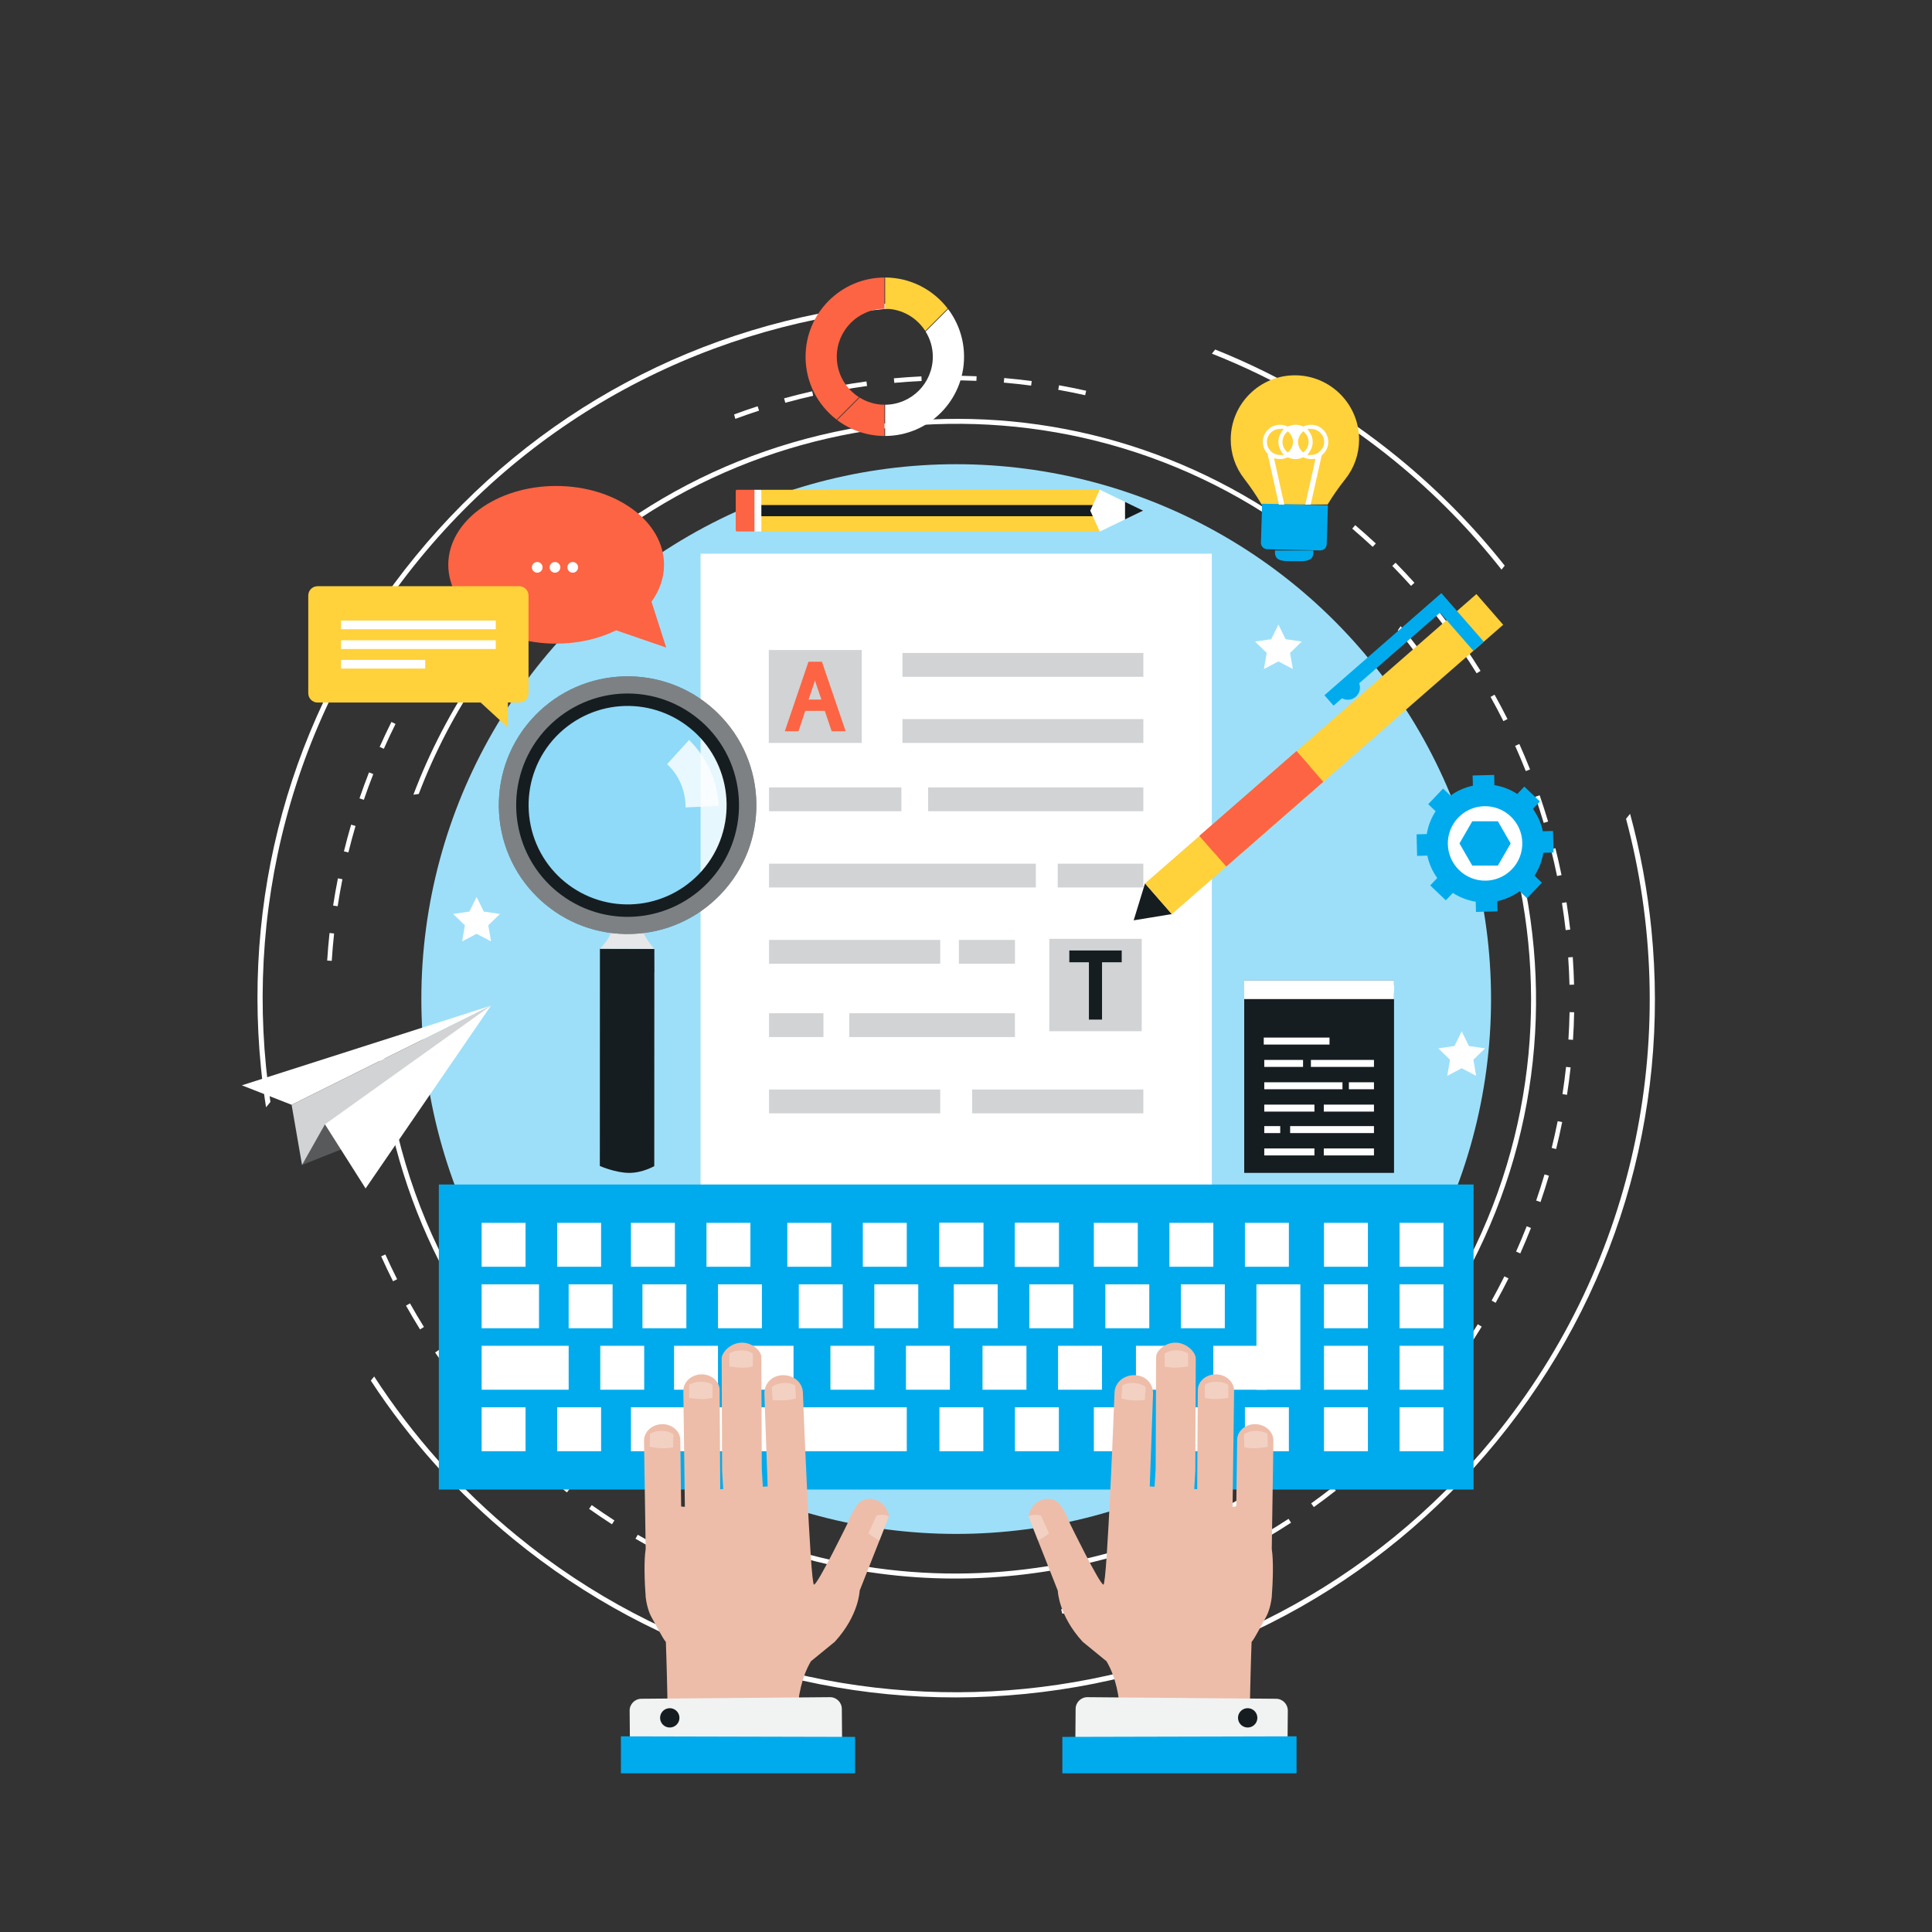 <?xml version="1.0" encoding="utf-8"?>
<!-- Generator: Adobe Illustrator 16.0.0, SVG Export Plug-In . SVG Version: 6.00 Build 0)  -->
<!DOCTYPE svg PUBLIC "-//W3C//DTD SVG 1.1//EN" "http://www.w3.org/Graphics/SVG/1.1/DTD/svg11.dtd">
<svg version="1.1" id="Layer_1" xmlns="http://www.w3.org/2000/svg" xmlns:xlink="http://www.w3.org/1999/xlink" x="0px" y="0px"
	 width="500px" height="500px" viewBox="0 0 500 500" enable-background="new 0 0 500 500" xml:space="preserve">
<rect x="0" y="0" width="500" height="500" fill="#333333" stroke="none"/>
<g>
	<circle fill="#9DDFF9" cx="247.463" cy="258.557" r="138.419"/>
	<g>
		<g>
			<path fill="#FFFFFF" d="M69.981,285.186c-7.273-48.455,5.137-99.69,38.555-140.495c33.418-40.806,81.201-63.073,130.14-65.494
				l1.127-1.376c-3.409,0.148-6.827,0.381-10.25,0.722c-48.059,4.784-91.378,27.997-121.977,65.361
				c-30.6,37.365-44.818,84.411-40.035,132.47c0.34,3.422,0.786,6.817,1.312,10.191L69.981,285.186z"/>
			<path fill="#FFFFFF" d="M388.588,147.415l0.833-1.021c-8.016-10.114-17.172-19.445-27.397-27.819
				c-14.545-11.91-30.561-21.327-47.524-28.119l-0.871,1.065c16.813,6.651,32.891,15.961,47.608,28.015
				C371.549,127.979,380.663,137.349,388.588,147.415z"/>
			<path fill="#FFFFFF" d="M420.817,211.903c14.421,53.976,3.595,113.904-34.427,160.333
				c-62.734,76.603-176.096,87.889-252.7,25.152c-14.719-12.053-27.017-25.982-36.851-41.153l-0.873,1.065
				c10.004,15.294,22.392,29.138,36.936,41.047c37.366,30.604,84.411,44.82,132.469,40.035c48.06-4.783,91.378-27.993,121.978-65.36
				c30.603-37.364,44.818-84.409,40.035-132.469c-1.018-10.218-2.876-20.219-5.518-29.933L420.817,211.903z"/>
		</g>
		<g>
			<path fill="#FFFFFF" d="M108.375,205.475c4.065-10.667,9.418-21.029,16.125-30.864c45.29-66.416,135.232-84.601,202.621-41.862
				l0.67-0.984c-32.257-20.485-70.475-27.846-108.203-20.711c-39.375,7.446-73.494,29.78-96.069,62.888
				c-6.832,10.018-12.35,20.663-16.532,31.725L108.375,205.475z"/>
			<path fill="#FFFFFF" d="M99.172,270.312l-1.256,0.174c0.435,5.283,1.14,10.574,2.139,15.855
				c7.135,37.725,27.943,70.619,58.794,93.166l0.67-0.982C123.412,352.101,102.553,312.081,99.172,270.312z"/>
			<path fill="#FFFFFF" d="M368.363,169.517c-1.877-2.544-3.835-5.031-5.874-7.456l-0.732,1.073c1.793,2.15,3.511,4.348,5.17,6.582
				L368.363,169.517z"/>
			<path fill="#FFFFFF" d="M394.65,229.445l-1.259,0.174c7.474,37.789,0.405,78.43-22.96,112.697
				c-38.285,56.142-108.474,77.807-169.976,57.356l-0.733,1.074c24.081,8.122,49.964,9.978,75.62,5.125
				c39.375-7.445,73.492-29.78,96.071-62.886c22.575-33.106,30.908-73.025,23.461-112.4
				C394.805,230.205,394.725,229.825,394.65,229.445z"/>
		</g>
		<g>
			<path fill="#FFFFFF" d="M328.053,397.836c2.043-1.206,4.085-2.472,6.069-3.767l-0.647-0.995
				c-1.971,1.286-3.998,2.543-6.024,3.738L328.053,397.836z"/>
			<path fill="#FFFFFF" d="M131.577,371.187l-0.846,0.832c1.663,1.689,3.385,3.362,5.117,4.97l0.809-0.869
				C134.938,374.522,133.229,372.862,131.577,371.187z"/>
			<path fill="#FFFFFF" d="M122.101,360.677l-0.917,0.756c1.504,1.823,3.069,3.642,4.655,5.397l0.882-0.795
				C125.148,364.289,123.594,362.487,122.101,360.677z"/>
			<path fill="#FFFFFF" d="M99.729,324.655l-1.084,0.485c0.974,2.168,2.007,4.336,3.073,6.45l1.06-0.533
				C101.721,328.959,100.695,326.804,99.729,324.655z"/>
			<path fill="#FFFFFF" d="M153.141,389.518l-0.687,0.968c1.93,1.366,3.922,2.711,5.916,3.999l0.643-0.998
				C157.033,392.209,155.057,390.873,153.141,389.518z"/>
			<path fill="#FFFFFF" d="M113.59,349.36l-0.981,0.672c1.339,1.954,2.742,3.907,4.167,5.802l0.949-0.715
				C116.31,353.239,114.918,351.302,113.59,349.36z"/>
			<path fill="#FFFFFF" d="M106.109,337.317l-1.036,0.581c1.161,2.069,2.382,4.138,3.632,6.148l1.009-0.625
				C108.475,341.424,107.262,339.372,106.109,337.317z"/>
			<path fill="#FFFFFF" d="M315.439,404.538c2.142-1.018,4.288-2.098,6.381-3.21l-0.558-1.049c-2.077,1.105-4.207,2.179-6.333,3.187
				L315.439,404.538z"/>
			<path fill="#FFFFFF" d="M288.375,413.332l0.314,1.147c2.288-0.629,4.591-1.317,6.845-2.044l-0.363-1.13
				C292.931,412.028,290.645,412.71,288.375,413.332z"/>
			<path fill="#FFFFFF" d="M301.872,408.983l0.412,1.113c2.222-0.827,4.457-1.712,6.639-2.634l-0.461-1.093
				C306.296,407.282,304.078,408.164,301.872,408.983z"/>
			<path fill="#FFFFFF" d="M165.057,397.194l-0.598,1.026c2.048,1.195,4.149,2.36,6.246,3.463l0.553-1.051
				C169.176,399.539,167.091,398.379,165.057,397.194z"/>
			<path fill="#FFFFFF" d="M177.606,403.799l-0.507,1.074c2.146,1.011,4.342,1.987,6.53,2.903l0.458-1.096
				C181.917,405.771,179.736,404.803,177.606,403.799z"/>
			<path fill="#FFFFFF" d="M208.864,414.753c-1.557-0.372-3.112-0.759-4.647-1.173l-0.309,1.146c1.754,0.475,3.537,0.913,5.313,1.33
				L208.864,414.753z"/>
			<path fill="#FFFFFF" d="M190.692,409.276l-0.41,1.114c2.228,0.819,4.502,1.6,6.764,2.318l0.359-1.132
				C195.162,410.862,192.903,410.088,190.692,409.276z"/>
			<path fill="#FFFFFF" d="M141.951,380.824l-0.77,0.905c1.805,1.532,3.669,3.048,5.54,4.501l0.729-0.939
				C145.592,383.85,143.742,382.347,141.951,380.824z"/>
			<path fill="#FFFFFF" d="M109.234,174.962l-1.013-0.621c-1.242,2.024-2.453,4.101-3.599,6.17l1.041,0.575
				C106.8,179.033,108.002,176.972,109.234,174.962z"/>
			<path fill="#FFFFFF" d="M125.206,151.428c-1.57,1.769-3.124,3.598-4.62,5.44l0.923,0.749c1.484-1.829,3.026-3.646,4.584-5.401
				L125.206,151.428z"/>
			<path fill="#FFFFFF" d="M116.211,162.507c-1.409,1.901-2.797,3.861-4.124,5.828l0.984,0.666c1.318-1.953,2.695-3.899,4.093-5.785
				L116.211,162.507z"/>
			<path fill="#FFFFFF" d="M134.232,142.062c-1.414,1.354-2.816,2.736-4.174,4.136l0.853,0.827c1.199-1.235,2.434-2.455,3.678-3.657
				L134.232,142.062z"/>
			<path fill="#FFFFFF" d="M196.443,106.272l-0.367-1.13c-2.034,0.658-4.076,1.37-6.092,2.111l0.315,1.149
				C192.33,107.654,194.39,106.936,196.443,106.272z"/>
			<path fill="#FFFFFF" d="M274.616,416.479l0.313,1.149c2.278-0.418,4.578-0.89,6.834-1.405l-0.265-1.16
				C279.228,415.583,276.908,416.06,274.616,416.479z"/>
			<path fill="#FFFFFF" d="M101.3,186.835c-1.058,2.122-2.082,4.298-3.045,6.465l1.085,0.482c0.956-2.151,1.972-4.311,3.022-6.418
				L101.3,186.835z"/>
			<path fill="#FFFFFF" d="M95.499,199.896c-0.865,2.205-1.694,4.463-2.463,6.712l1.124,0.385c0.764-2.232,1.586-4.473,2.445-6.662
				L95.499,199.896z"/>
			<path fill="#FFFFFF" d="M85.284,241.458c-0.255,2.362-0.459,4.762-0.61,7.136l1.187,0.074c0.148-2.356,0.352-4.738,0.605-7.082
				L85.284,241.458z"/>
			<path fill="#FFFFFF" d="M90.87,213.421c-0.668,2.278-1.294,4.602-1.861,6.907l1.153,0.283c0.564-2.288,1.185-4.594,1.849-6.855
				L90.87,213.421z"/>
			<path fill="#FFFFFF" d="M87.454,227.312c-0.464,2.329-0.882,4.7-1.243,7.047l1.175,0.18c0.357-2.33,0.772-4.684,1.233-6.996
				L87.454,227.312z"/>
			<path fill="#FFFFFF" d="M405.539,283.339c0.364-2.352,0.68-4.737,0.936-7.097l-1.18-0.129c-0.256,2.341-0.571,4.71-0.93,7.046
				L405.539,283.339z"/>
			<path fill="#FFFFFF" d="M382.153,174.251l1.012-0.624c-1.247-2.013-2.559-4.027-3.898-5.987l-0.979,0.67
				C379.615,170.255,380.917,172.255,382.153,174.251z"/>
			<path fill="#FFFFFF" d="M355.249,141.525l0.81-0.87c-1.734-1.614-3.527-3.211-5.329-4.746l-0.771,0.905
				C351.748,138.337,353.525,139.923,355.249,141.525z"/>
			<path fill="#FFFFFF" d="M340.02,390.037c1.919-1.377,3.836-2.819,5.693-4.279l-0.734-0.935c-1.843,1.453-3.746,2.883-5.65,4.248
				L340.02,390.037z"/>
			<path fill="#FFFFFF" d="M365.173,151.619l0.883-0.794c-1.583-1.76-3.227-3.506-4.884-5.195l-0.849,0.833
				C361.97,148.139,363.603,149.873,365.173,151.619z"/>
			<path fill="#FFFFFF" d="M224.399,99.889l-0.16-1.177c-2.346,0.319-4.719,0.698-7.056,1.123l0.214,1.168
				C219.714,100.581,222.07,100.206,224.399,99.889z"/>
			<path fill="#FFFFFF" d="M203.236,104.239l0.335-0.093c2.277-0.624,4.592-1.203,6.879-1.723l-0.264-1.159
				c-2.304,0.524-4.634,1.108-6.931,1.736l-0.334,0.092L203.236,104.239z"/>
			<path fill="#FFFFFF" d="M238.516,98.595l-0.054-1.187c-2.368,0.111-4.767,0.278-7.126,0.495l0.108,1.182
				C233.788,98.87,236.167,98.706,238.516,98.595z"/>
			<path fill="#FFFFFF" d="M280.838,102.283l0.262-1.159c-2.324-0.521-4.685-0.996-7.016-1.41l-0.21,1.169
				C276.189,101.295,278.531,101.767,280.838,102.283z"/>
			<path fill="#FFFFFF" d="M266.854,99.795l0.156-1.178c-2.349-0.311-4.744-0.573-7.118-0.781l-0.103,1.184
				C262.144,99.225,264.521,99.486,266.854,99.795z"/>
			<path fill="#FFFFFF" d="M252.693,98.562l0.053-1.187c-2.373-0.101-4.777-0.149-7.145-0.143l0.004,1.187
				C247.957,98.415,250.341,98.462,252.693,98.562z"/>
			<path fill="#FFFFFF" d="M374.16,162.545l0.947-0.713c-1.422-1.894-2.902-3.779-4.401-5.604l-0.918,0.755
				C371.274,158.794,372.746,160.666,374.16,162.545z"/>
			<path fill="#FFFFFF" d="M379.596,349.335c1.327-1.966,2.63-3.982,3.87-6.001l-1.012-0.623c-1.231,2.004-2.525,4.009-3.845,5.958
				L379.596,349.335z"/>
			<path fill="#FFFFFF" d="M387.069,337.167c1.149-2.069,2.273-4.196,3.33-6.32l-1.062-0.532c-1.054,2.109-2.165,4.221-3.305,6.275
				L387.069,337.167z"/>
			<path fill="#FFFFFF" d="M393.45,324.385c0.968-2.167,1.895-4.385,2.766-6.591l-1.105-0.437c-0.862,2.19-1.786,4.393-2.743,6.542
				L393.45,324.385z"/>
			<path fill="#FFFFFF" d="M351.217,381.228c1.791-1.544,3.574-3.146,5.298-4.771l-0.813-0.867
				c-1.716,1.615-3.485,3.209-5.262,4.736L351.217,381.228z"/>
			<path fill="#FFFFFF" d="M398.686,311.085c0.772-2.246,1.501-4.537,2.175-6.813l-1.141-0.337c-0.666,2.26-1.393,4.535-2.157,6.765
				L398.686,311.085z"/>
			<path fill="#FFFFFF" d="M361.598,371.453c1.646-1.694,3.281-3.452,4.859-5.226l-0.887-0.79c-1.566,1.761-3.189,3.504-4.824,5.188
				L361.598,371.453z"/>
			<path fill="#FFFFFF" d="M371.082,360.793c1.496-1.84,2.97-3.735,4.381-5.635l-0.954-0.709c-1.399,1.887-2.864,3.769-4.35,5.594
				L371.082,360.793z"/>
			<path fill="#FFFFFF" d="M399.51,212.961l1.139-0.34c-0.681-2.283-1.416-4.57-2.186-6.799l-1.124,0.388
				C398.104,208.423,398.836,210.694,399.51,212.961z"/>
			<path fill="#FFFFFF" d="M402.727,297.369c0.57-2.303,1.095-4.653,1.563-6.983l-1.166-0.232c-0.462,2.312-0.983,4.644-1.551,6.93
				L402.727,297.369z"/>
			<path fill="#FFFFFF" d="M389.076,186.624l1.063-0.533c-1.064-2.118-2.191-4.242-3.348-6.309l-1.036,0.579
				C386.903,182.414,388.021,184.52,389.076,186.624z"/>
			<path fill="#FFFFFF" d="M394.875,199.562l1.104-0.437c-0.869-2.202-1.804-4.417-2.774-6.582l-1.085,0.486
				C393.084,195.179,394.011,197.376,394.875,199.562z"/>
			<path fill="#FFFFFF" d="M404.125,226.477c-0.473-2.312-1.008-4.654-1.588-6.965l-1.15,0.29c0.575,2.293,1.104,4.62,1.576,6.914
				L404.125,226.477z"/>
			<path fill="#FFFFFF" d="M407.092,269.108c0.151-2.365,0.253-4.767,0.298-7.138l-1.187-0.023
				c-0.045,2.353-0.146,4.736-0.295,7.086L407.092,269.108z"/>
			<path fill="#FFFFFF" d="M407.368,254.827c-0.058-2.369-0.172-4.77-0.337-7.136l-1.187,0.083c0.164,2.348,0.279,4.73,0.337,7.083
				L407.368,254.827z"/>
			<path fill="#FFFFFF" d="M406.376,240.577c-0.27-2.354-0.597-4.737-0.97-7.076l-1.173,0.188c0.37,2.321,0.693,4.685,0.962,7.024
				L406.376,240.577z"/>
		</g>
	</g>
	<g>
		<g>
			<rect x="181.307" y="143.288" fill="#FFFFFF" width="132.313" height="169.866"/>
		</g>
		<g>
			<rect x="233.554" y="168.992" fill="#D1D3D4" width="62.344" height="6.167"/>
			<rect x="233.554" y="186.104" fill="#D1D3D4" width="62.344" height="6.167"/>
			<rect x="199.027" y="203.781" fill="#D1D3D4" width="34.249" height="6.162"/>
			<rect x="199.027" y="223.517" fill="#D1D3D4" width="69.053" height="6.161"/>
			<rect x="199.027" y="243.253" fill="#D1D3D4" width="44.304" height="6.165"/>
			<rect x="240.204" y="203.781" fill="#D1D3D4" width="55.695" height="6.162"/>
			<rect x="273.746" y="223.517" fill="#D1D3D4" width="22.152" height="6.161"/>
			<rect x="248.163" y="243.253" fill="#D1D3D4" width="14.507" height="6.165"/>
			<rect x="199.027" y="262.229" fill="#D1D3D4" width="14.08" height="6.159"/>
			<rect x="199.027" y="281.964" fill="#D1D3D4" width="44.304" height="6.165"/>
			<rect x="219.805" y="262.229" fill="#D1D3D4" width="42.865" height="6.159"/>
			<rect x="251.595" y="281.964" fill="#D1D3D4" width="44.304" height="6.165"/>
		</g>
	</g>
	<g>
		<g>
			<path fill="#FC6443" d="M143.933,125.767c15.419,0,27.919,9.136,27.919,20.403c0,3.45-1.176,6.697-3.244,9.545l3.8,11.867
				l-12.946-4.456c-4.44,2.177-9.781,3.448-15.529,3.448c-15.42,0-27.92-9.136-27.92-20.403
				C116.013,134.902,128.513,125.767,143.933,125.767z"/>
			<g>
				<circle fill="#FFFFFF" cx="139.038" cy="146.831" r="1.385"/>
				<circle fill="#FFFFFF" cx="143.631" cy="146.831" r="1.385"/>
				<circle fill="#FFFFFF" cx="148.223" cy="146.831" r="1.385"/>
			</g>
		</g>
		<g>
			<path fill="#FFD13B" d="M82.191,151.708h52.18c1.332,0,2.413,1.082,2.413,2.415v25.281c0,1.332-1.081,2.414-2.413,2.414h-2.922
				v6.483l-7.048-6.483h-42.21c-1.332,0-2.413-1.082-2.413-2.414v-25.281C79.778,152.789,80.859,151.708,82.191,151.708z"/>
			<g>
				<rect x="88.257" y="160.601" fill="#FFFFFF" width="40.048" height="2.244"/>
				<rect x="88.257" y="165.706" fill="#FFFFFF" width="40.048" height="2.252"/>
				<rect x="88.257" y="170.778" fill="#FFFFFF" width="21.795" height="2.247"/>
			</g>
		</g>
	</g>
	<g>
		<polygon fill="#FFFFFF" points="75.468,285.922 62.592,280.881 127.047,260.274 		"/>
		<polygon fill="#D1D3D4" points="78.163,301.489 75.468,285.922 127.047,260.274 		"/>
		<polygon fill="#58595B" points="78.163,301.489 84.096,290.978 97.028,294.007 		"/>
		<polygon fill="#FFFFFF" points="94.617,307.57 84.096,290.978 127.047,260.274 		"/>
	</g>
	<g>
		<rect x="113.568" y="306.55" fill="#00ABED" width="267.791" height="78.945"/>
		<g>
			<rect x="243.121" y="316.468" fill="#FFFFFF" width="11.363" height="11.369"/>
			<rect x="262.67" y="316.468" fill="#FFFFFF" width="11.364" height="11.369"/>
		</g>
		<rect x="246.838" y="332.382" fill="#FFFFFF" width="11.367" height="11.366"/>
		<rect x="266.387" y="332.382" fill="#FFFFFF" width="11.368" height="11.366"/>
		<rect x="342.65" y="364.207" fill="#FFFFFF" width="11.366" height="11.364"/>
		<rect x="362.2" y="364.207" fill="#FFFFFF" width="11.363" height="11.364"/>
		<rect x="243.121" y="316.468" fill="#FFFFFF" width="11.363" height="11.369"/>
		<rect x="262.67" y="316.468" fill="#FFFFFF" width="11.364" height="11.369"/>
		<rect x="254.277" y="348.293" fill="#FFFFFF" width="11.363" height="11.366"/>
		<rect x="273.824" y="348.293" fill="#FFFFFF" width="11.367" height="11.366"/>
		<rect x="243.121" y="364.207" fill="#FFFFFF" width="11.363" height="11.364"/>
		<rect x="262.67" y="364.207" fill="#FFFFFF" width="11.364" height="11.364"/>
		<g>
			<rect x="283.091" y="316.468" fill="#FFFFFF" width="11.367" height="11.369"/>
			<rect x="302.639" y="316.468" fill="#FFFFFF" width="11.368" height="11.369"/>
			<rect x="322.186" y="316.468" fill="#FFFFFF" width="11.371" height="11.369"/>
		</g>
		<rect x="286.065" y="332.382" fill="#FFFFFF" width="11.368" height="11.366"/>
		<rect x="305.616" y="332.382" fill="#FFFFFF" width="11.364" height="11.366"/>
		<rect x="325.162" y="332.382" fill="#FFFFFF" width="11.368" height="27.277"/>
		<g>
			<rect x="293.984" y="348.293" fill="#FFFFFF" width="11.363" height="11.366"/>
		</g>
		<g>
			<rect x="314.007" y="348.293" fill="#FFFFFF" width="13.862" height="11.366"/>
		</g>
		<g>
			<rect x="283.091" y="364.207" fill="#FFFFFF" width="11.367" height="11.364"/>
			<rect x="302.639" y="364.207" fill="#FFFFFF" width="11.368" height="11.364"/>
			<rect x="322.186" y="364.207" fill="#FFFFFF" width="11.371" height="11.364"/>
		</g>
		<rect x="124.646" y="316.468" fill="#FFFFFF" width="11.363" height="11.369"/>
		<rect x="144.195" y="316.468" fill="#FFFFFF" width="11.366" height="11.369"/>
		<rect x="124.646" y="332.382" fill="#FFFFFF" width="14.848" height="11.366"/>
		<rect x="147.168" y="332.382" fill="#FFFFFF" width="11.368" height="11.366"/>
		<rect x="124.646" y="348.293" fill="#FFFFFF" width="22.523" height="11.366"/>
		<rect x="155.351" y="348.293" fill="#FFFFFF" width="11.365" height="11.366"/>
		<rect x="163.29" y="316.468" fill="#FFFFFF" width="11.368" height="11.369"/>
		<rect x="182.837" y="316.468" fill="#FFFFFF" width="11.368" height="11.369"/>
		<rect x="166.265" y="332.382" fill="#FFFFFF" width="11.366" height="11.366"/>
		<rect x="185.814" y="332.382" fill="#FFFFFF" width="11.366" height="11.366"/>
		<rect x="174.448" y="348.293" fill="#FFFFFF" width="11.366" height="11.366"/>
		<rect x="193.995" y="348.293" fill="#FFFFFF" width="11.368" height="11.366"/>
		<rect x="124.646" y="364.207" fill="#FFFFFF" width="11.363" height="11.364"/>
		<rect x="144.195" y="364.207" fill="#FFFFFF" width="11.366" height="11.364"/>
		<rect x="163.29" y="364.207" fill="#FFFFFF" width="71.38" height="11.364"/>
		<rect x="203.752" y="316.468" fill="#FFFFFF" width="11.369" height="11.369"/>
		<rect x="223.301" y="316.468" fill="#FFFFFF" width="11.369" height="11.369"/>
		<rect x="206.729" y="332.382" fill="#FFFFFF" width="11.366" height="11.366"/>
		<rect x="226.277" y="332.382" fill="#FFFFFF" width="11.366" height="11.366"/>
		<rect x="214.91" y="348.293" fill="#FFFFFF" width="11.368" height="11.366"/>
		<rect x="234.459" y="348.293" fill="#FFFFFF" width="11.367" height="11.366"/>
		<rect x="342.65" y="316.468" fill="#FFFFFF" width="11.366" height="11.369"/>
		<rect x="362.2" y="316.468" fill="#FFFFFF" width="11.363" height="11.369"/>
		<rect x="342.65" y="332.382" fill="#FFFFFF" width="11.366" height="11.366"/>
		<rect x="362.2" y="332.382" fill="#FFFFFF" width="11.363" height="11.366"/>
		<rect x="342.65" y="348.293" fill="#FFFFFF" width="11.366" height="11.366"/>
		<rect x="362.2" y="348.293" fill="#FFFFFF" width="11.363" height="11.366"/>
	</g>
	<g>
		<polygon fill="#161D21" points="303.268,236.563 296.331,228.618 293.393,238.182 298.079,237.415 298.079,237.415 		"/>
		<polygon fill="#FFD13B" points="296.332,228.629 303.262,236.567 319.066,222.769 368.444,179.658 389.025,161.689 
			382.094,153.75 361.514,171.719 312.136,214.831 		"/>
		<polygon fill="#FC6443" points="310.428,216.322 317.358,224.26 320.59,221.439 336.031,207.956 342.468,202.335 335.538,194.398 
			329.101,200.018 313.659,213.501 		"/>
		<polygon fill="#FC6443" points="310.437,216.333 313.936,220.34 339.046,198.417 335.547,194.408 329.11,200.028 313.668,213.512 
					"/>
		<path fill="#00ABED" d="M351.755,176.824l20.929-18.272l8.623,9.876l2.695-2.354l-10.976-12.572l-30.263,26.421l2.354,2.695
			l2.183-1.906c1.126,0.609,2.559,0.496,3.58-0.396C351.901,179.426,352.206,178.023,351.755,176.824z"/>
	</g>
	<g>
		<path fill="#EDBDA9" d="M280.192,424.888l6.175,5.047c4.822,8.156,3.794,20.399,2.947,27.628l34.361,0.667
			c-0.708-7.813,0.233-33.293,0.233-33.293c0.939-1.1,2.406-4.159,3.526-6.066c0.532-0.912,1.322-2.562,1.691-5.498
			c0.31-4.119,0.486-9.52,0.005-12.512l0.426-27.83c0.13-2.309-1.862-4.301-4.454-4.449c-2.591-0.146-4.798,1.605-4.931,3.916
			l-0.22,17.374c-0.325,0.035-0.675,0.108-0.96,0.082l0.39-29.816c0.13-2.31-1.864-4.302-4.454-4.448
			c-2.591-0.146-4.799,1.606-4.932,3.917l-0.161,25.799l-0.763-0.047l0.138-2.344l0.141-2.383l0.111-28.928
			c0.091-1.594-2.132-4.054-4.962-4.22c-2.834-0.166-5.206,2.027-5.299,3.62l-0.114,28.928l-0.139,2.383l-0.138,2.344l-1.249-0.071
			l0.848-23.827c0.149-2.574-1.724-4.794-4.555-4.96c-2.834-0.164-5.254,1.788-5.404,4.363c0,0-1.905,50.178-2.892,49.833
			c-1.009-0.164-8.549-15.601-8.549-15.601c-0.979-2.397-2.476-5.965-4.684-6.481c-2.968-0.691-5.594,1.384-6.173,4.382
			l7.605,19.256C273.76,411.651,273.899,418.015,280.192,424.888z"/>
		<g>
			<path fill="#F1F2F2" d="M333.151,458.412l0.133-15.708c0.015-1.67-1.343-3.049-3.017-3.065l-48.832-0.411
				c-1.672-0.014-3.052,1.343-3.064,3.015l-0.128,15.105L333.151,458.412z"/>
			<path fill="#161D21" d="M322.738,447.076c1.379,0.088,2.573-0.954,2.662-2.336c0.089-1.381-0.958-2.571-2.336-2.658
				c-1.377-0.092-2.576,0.954-2.663,2.333C320.312,445.795,321.358,446.984,322.738,447.076z"/>
			<polygon fill="#00ABED" points="335.543,458.927 335.544,449.361 274.941,449.505 274.941,458.927 			"/>
		</g>
		<path opacity="0.3" fill="#FFFFFF" d="M269.419,392.277c0,0-1.388-0.615-3.187,0.102c-0.016,0.007-0.03,0.017-0.045,0.021
			c0.412,1.081,1.851,4.75,2.331,6.033c0.018-0.008,0.07,0.228,0.07,0.228c1.48-0.671,2.896-1.82,2.896-1.82L269.419,392.277z"/>
		<path opacity="0.3" fill="#FFFFFF" d="M296.281,362.306c0,0-1.782,0.192-3.402,0.083c-1.384-0.092-2.643-0.487-2.643-0.487
			l0.226-3.354c0,0,1.148-0.802,3.16-0.608c1.927,0.187,2.884,1.014,2.884,1.014L296.281,362.306z"/>
		<path opacity="0.3" fill="#FFFFFF" d="M307.486,353.624c0,0-1.762,0.321-3.387,0.332c-1.388,0.008-2.672-0.294-2.672-0.294
			l-0.021-3.359c0,0,1.088-0.885,3.106-0.839c1.937,0.046,2.951,0.8,2.951,0.8L307.486,353.624z"/>
		<path opacity="0.3" fill="#FFFFFF" d="M317.89,361.766c0,0-1.764,0.313-3.39,0.313c-1.387,0-2.669-0.31-2.669-0.31l-0.003-3.359
			c0,0,1.094-0.878,3.112-0.822c1.936,0.058,2.946,0.818,2.946,0.818L317.89,361.766z"/>
		<path opacity="0.3" fill="#FFFFFF" d="M328.09,374.423c0,0-1.757,0.353-3.382,0.389c-1.387,0.03-2.676-0.251-2.676-0.251
			l-0.075-3.359c0,0,1.072-0.901,3.092-0.889c1.937,0.015,2.964,0.751,2.964,0.751L328.09,374.423z"/>
	</g>
	<g>
		<path fill="#EDBDA9" d="M216.042,424.888l-6.174,5.047c-4.824,8.156-3.795,20.399-2.947,27.628l-34.361,0.667
			c0.707-7.813-0.234-33.293-0.234-33.293c-0.939-1.1-2.406-4.159-3.527-6.066c-0.532-0.912-1.321-2.562-1.69-5.498
			c-0.311-4.119-0.486-9.52-0.006-12.512l-0.425-27.83c-0.13-2.309,1.861-4.301,4.455-4.449c2.59-0.146,4.797,1.605,4.93,3.916
			l0.219,17.374c0.326,0.035,0.676,0.108,0.961,0.082l-0.39-29.816c-0.131-2.31,1.863-4.302,4.455-4.448
			c2.59-0.146,4.798,1.606,4.931,3.917l0.161,25.799l0.762-0.047l-0.138-2.344l-0.138-2.383l-0.113-28.928
			c-0.091-1.594,2.133-4.054,4.963-4.22c2.833-0.166,5.206,2.027,5.299,3.62l0.113,28.928l0.139,2.383l0.138,2.344l1.249-0.071
			l-0.847-23.827c-0.15-2.574,1.724-4.794,4.554-4.96c2.834-0.164,5.254,1.788,5.404,4.363c0,0,1.906,50.178,2.892,49.833
			c1.009-0.164,8.549-15.601,8.549-15.601c0.979-2.397,2.476-5.965,4.684-6.481c2.967-0.691,5.593,1.384,6.173,4.382l-7.605,19.256
			C222.475,411.651,222.335,418.015,216.042,424.888z"/>
		<g>
			<path fill="#F1F2F2" d="M163.084,458.412l-0.133-15.708c-0.015-1.67,1.343-3.049,3.015-3.065l48.833-0.411
				c1.672-0.014,3.052,1.343,3.065,3.015l0.127,15.105L163.084,458.412z"/>
			<path fill="#161D21" d="M173.497,447.076c-1.379,0.088-2.574-0.954-2.662-2.336c-0.089-1.381,0.958-2.571,2.335-2.658
				c1.377-0.092,2.577,0.954,2.664,2.333C175.923,445.795,174.877,446.984,173.497,447.076z"/>
			<polygon fill="#00ABED" points="221.293,458.927 221.293,449.505 160.691,449.361 160.692,458.927 			"/>
		</g>
		<path opacity="0.3" fill="#FFFFFF" d="M226.816,392.277c0,0,1.388-0.615,3.188,0.102c0.015,0.007,0.03,0.017,0.044,0.021
			c-0.411,1.081-1.85,4.75-2.332,6.033c-0.018-0.008-0.07,0.228-0.07,0.228c-1.48-0.671-2.896-1.82-2.896-1.82L226.816,392.277z"/>
		<path opacity="0.3" fill="#FFFFFF" d="M199.953,362.306c0,0,1.782,0.192,3.403,0.083c1.383-0.092,2.643-0.487,2.643-0.487
			l-0.225-3.354c0,0-1.15-0.802-3.161-0.608c-1.927,0.187-2.884,1.014-2.884,1.014L199.953,362.306z"/>
		<path opacity="0.3" fill="#FFFFFF" d="M188.748,353.624c0,0,1.762,0.321,3.388,0.332c1.387,0.008,2.671-0.294,2.671-0.294
			l0.02-3.359c0,0-1.087-0.885-3.106-0.839c-1.937,0.046-2.952,0.8-2.952,0.8L188.748,353.624z"/>
		<path opacity="0.3" fill="#FFFFFF" d="M178.346,361.766c0,0,1.764,0.313,3.389,0.313c1.387,0,2.668-0.31,2.668-0.31l0.003-3.359
			c0,0-1.093-0.878-3.112-0.822c-1.936,0.058-2.947,0.818-2.947,0.818L178.346,361.766z"/>
		<path opacity="0.3" fill="#FFFFFF" d="M168.145,374.423c0,0,1.758,0.353,3.382,0.389c1.387,0.03,2.675-0.251,2.675-0.251
			l0.076-3.359c0,0-1.073-0.901-3.092-0.889c-1.937,0.015-2.964,0.751-2.964,0.751L168.145,374.423z"/>
	</g>
	<g>
		<circle fill="#FFFFFF" cx="384.335" cy="218.281" r="12.345"/>
		<g>
			<g>
				<path fill="#00ABED" d="M399.281,215.123c-0.451-2.132-1.338-4.097-2.57-5.795l1.818-1.913l-4.035-3.846l-1.823,1.913
					c-1.757-1.149-3.766-1.94-5.916-2.281l-0.063-2.643l-5.577,0.136l0.068,2.642c-0.563,0.118-1.109,0.266-1.646,0.443
					c-1.503,0.497-2.904,1.22-4.152,2.126l-1.917-1.822l-3.845,4.038l1.916,1.823c-1.148,1.759-1.941,3.765-2.284,5.915
					l-2.644,0.065l0.139,5.577l2.643-0.066c0.449,2.133,1.337,4.1,2.567,5.797l-1.82,1.915l4.036,3.848l1.825-1.914
					c1.758,1.144,3.762,1.938,5.915,2.279l0.066,2.646l5.575-0.138l-0.065-2.643c0.559-0.118,1.11-0.269,1.645-0.442
					c1.501-0.498,2.9-1.219,4.154-2.126l1.908,1.822l3.847-4.037l-1.911-1.824c1.147-1.757,1.937-3.763,2.281-5.917l2.644-0.063
					l-0.137-5.576L399.281,215.123z M393.968,218.042c0.105,4.344-2.681,8.089-6.604,9.383c-0.879,0.293-1.817,0.462-2.792,0.486
					c-5.317,0.129-9.734-4.077-9.867-9.396c-0.106-4.344,2.68-8.086,6.604-9.385c0.879-0.289,1.817-0.457,2.793-0.481
					C389.421,208.519,393.837,212.723,393.968,218.042z"/>
				<polygon fill="#00ABED" points="381.022,224.014 377.714,218.281 381.022,212.547 387.646,212.547 390.956,218.281 
					387.646,224.014 				"/>
			</g>
		</g>
	</g>
	<polygon fill="#FFFFFF" points="123.341,232.132 125.21,235.917 129.388,236.525 126.366,239.472 127.08,243.635 123.341,241.668 
		119.601,243.635 120.316,239.472 117.292,236.525 121.472,235.917 	"/>
	<polygon fill="#FFFFFF" points="378.288,266.919 380.157,270.705 384.336,271.313 381.313,274.26 382.026,278.423 378.288,276.458 
		374.548,278.423 375.264,274.26 372.239,271.313 376.419,270.705 	"/>
	<polygon fill="#FFFFFF" points="330.849,161.637 332.717,165.423 336.895,166.031 333.873,168.977 334.587,173.14 330.849,171.175 
		327.106,173.14 327.822,168.977 324.799,166.031 328.979,165.423 	"/>
	<g>
		<g>
			<rect x="322.002" y="253.767" fill="#161D21" width="38.771" height="49.775"/>
			<rect x="322.002" y="254.945" fill="#FFFFFF" width="38.771" height="3.613"/>
			<rect x="322.002" y="253.767" fill="#FFFFFF" width="38.771" height="3.161"/>
			<g>
				<g>
					<rect x="324.76" y="255.681" fill="#FFFFFF" width="8.358" height="0.747"/>
				</g>
				<g>
					<rect x="335.122" y="255.681" fill="#FFFFFF" width="8.357" height="0.747"/>
				</g>
			</g>
		</g>
		<g>
			<rect x="327.059" y="268.524" fill="#FFFFFF" width="17.017" height="1.807"/>
			<rect x="327.194" y="274.308" fill="#FFFFFF" width="10.035" height="1.807"/>
			<rect x="327.194" y="280.093" fill="#FFFFFF" width="20.235" height="1.804"/>
			<rect x="327.194" y="285.874" fill="#FFFFFF" width="12.982" height="1.807"/>
			<rect x="339.261" y="274.308" fill="#FFFFFF" width="16.319" height="1.807"/>
			<rect x="349.09" y="280.093" fill="#FFFFFF" width="6.49" height="1.804"/>
			<rect x="342.598" y="285.874" fill="#FFFFFF" width="12.982" height="1.807"/>
			<rect x="327.194" y="291.435" fill="#FFFFFF" width="4.126" height="1.805"/>
			<rect x="327.194" y="297.219" fill="#FFFFFF" width="12.982" height="1.805"/>
			<rect x="333.886" y="291.435" fill="#FFFFFF" width="21.694" height="1.805"/>
			<rect x="342.598" y="297.219" fill="#FFFFFF" width="12.982" height="1.805"/>
		</g>
	</g>
	<g>
		<path fill="#161D21" d="M169.344,251.639l0.018-0.011l-0.016-6.061l-14.089-0.038l-0.001,11.34l-0.004,0.002l-0.017,44.881
			c0,0,4.013,1.779,7.594,1.79c3.463,0.009,6.496-1.752,6.496-1.752L169.344,251.639z"/>
		<g>
			<path fill="#E6E7E8" d="M155.254,245.533c0,0,3.248-2.991,3.799-7.046c0.554-4.06,6.558-4.518,6.619-0.593
				c0.055,3.925,3.671,7.678,3.671,7.678L155.254,245.533z"/>
			<circle opacity="0.1" fill="#00ABED" cx="162.421" cy="208.38" r="25.663"/>
			<path opacity="0.8" fill="#FFFFFF" d="M177.407,208.966l8.603-0.415c-0.314-6.227-2.879-12.354-7.683-17.05l-5.688,6.265
				C175.85,200.716,177.458,204.845,177.407,208.966z"/>
			<path fill="#161D21" d="M185.639,184.445c-0.27-0.26-0.541-0.516-0.816-0.765c-6.423-5.832-14.745-8.896-23.431-8.628
				c-8.705,0.268-16.839,3.859-22.905,10.112c-12.798,13.197-12.475,34.349,0.72,47.152c0.268,0.261,0.539,0.514,0.813,0.763
				c6.424,5.833,14.745,8.897,23.431,8.628c8.706-0.266,16.841-3.856,22.906-10.11C199.157,218.397,198.836,197.248,185.639,184.445
				z M180.845,226.243c-9.713,9.977-25.387,10.468-35.687,1.118c-0.203-0.185-0.406-0.374-0.6-0.563
				c-10.122-9.85-10.371-26.129-0.561-36.282c9.714-9.979,25.394-10.467,35.696-1.114c0.202,0.183,0.404,0.371,0.593,0.557
				C190.409,199.812,190.657,216.09,180.845,226.243z"/>
			<path opacity="0.5" fill="#E6E7E8" d="M185.639,184.445c-0.27-0.26-0.541-0.516-0.816-0.765
				c-6.423-5.832-14.745-8.896-23.431-8.628c-8.705,0.268-16.839,3.859-22.905,10.112c-12.798,13.197-12.475,34.349,0.72,47.152
				c0.268,0.261,0.539,0.514,0.813,0.763c6.424,5.833,14.745,8.897,23.431,8.628c8.706-0.266,16.841-3.856,22.906-10.11
				C199.157,218.397,198.836,197.248,185.639,184.445z M183.154,228.483c-10.929,11.23-28.571,11.784-40.162,1.26
				c-0.229-0.208-0.456-0.419-0.674-0.632c-11.393-11.087-11.673-29.409-0.631-40.836c10.933-11.23,28.578-11.779,40.172-1.253
				c0.227,0.206,0.454,0.417,0.669,0.626C193.921,198.736,194.2,217.059,183.154,228.483z"/>
		</g>
	</g>
	<g>
		<path fill="#FFD13B" d="M351.729,113.849c0.061-9.159-7.343-16.658-16.497-16.72c-9.159-0.058-16.657,7.343-16.72,16.501
			c-0.023,3.75,1.181,7.302,3.489,10.27c1.617,2.079,3.158,4.367,4.495,6.63l-0.07,10.1l0.07-10.067h4.029h9.133h3.923
			c1.362-2.243,2.877-4.428,4.524-6.491C350.453,121.136,351.704,117.603,351.729,113.849z"/>
		<path fill="#B0B0B0" d="M343.584,130.563h-0.002c-0.02,0.031-0.04,0.063-0.059,0.095
			C343.543,130.626,343.563,130.594,343.584,130.563z"/>
		<path fill="#00ABED" d="M326.64,130.361l-0.312,10.063c-0.024,0.918,0.695,1.688,1.614,1.714l13.697,0.305
			c0.921,0.029,1.688-0.693,1.713-1.611l0.306-9.968c0.021-0.032,0.041-0.063,0.062-0.093L326.64,130.361z"/>
		<path fill="#00ABED" d="M329.968,142.471l-0.005,0.479c-0.012,1.94,1.549,2.26,3.487,2.275l2.906,0.018
			c1.939,0.014,3.522-0.287,3.535-2.226l0.004-0.545H329.968z"/>
		<g>
			<path fill="#FFFFFF" d="M339.315,109.924c-0.617,0-1.22,0.127-1.79,0.378l-0.228,0.101l-0.228-0.101
				c-1.137-0.501-2.435-0.502-3.574,0l-0.228,0.101l-0.228-0.101c-0.569-0.251-1.171-0.378-1.787-0.378
				c-2.451,0-4.444,1.993-4.444,4.442c0,1.093,0.409,2.147,1.15,2.97l0.099,0.11l2.92,13.135h1.403l-2.66-11.965l0.819,0.131
				c0.271,0.043,0.497,0.063,0.713,0.063c0.618,0,1.219-0.127,1.786-0.378l0.229-0.1l0.229,0.101
				c0.567,0.25,1.168,0.377,1.786,0.377c0.619,0,1.22-0.127,1.787-0.377l0.228-0.101l0.229,0.1c0.677,0.3,1.403,0.419,2.156,0.358
				l0.763-0.059l-2.644,11.851h1.404l2.854-12.726l0.143-0.122c0.987-0.846,1.554-2.074,1.554-3.367
				C343.757,111.917,341.765,109.924,339.315,109.924z M331.106,117.727c-1.809-0.08-3.226-1.556-3.226-3.36
				c0-1.803,1.416-3.28,3.226-3.36l1.121-0.051l-0.629,0.93c-0.496,0.733-0.758,1.591-0.758,2.481s0.262,1.747,0.758,2.481
				l0.628,0.929L331.106,117.727z M333.674,116.708l-0.404,0.417l-0.405-0.417c-0.614-0.632-0.952-1.464-0.952-2.342
				c0-0.878,0.338-1.709,0.952-2.341l0.405-0.417l0.404,0.417c0.614,0.635,0.952,1.466,0.952,2.34
				C334.626,115.242,334.288,116.073,333.674,116.708z M337.299,117.125l-0.405-0.417c-0.614-0.632-0.951-1.464-0.951-2.342
				c0-0.877,0.337-1.708,0.951-2.341l0.405-0.417l0.403,0.417c0.616,0.633,0.954,1.465,0.954,2.341c0,0.876-0.338,1.708-0.953,2.342
				L337.299,117.125z M342.221,116.054l-0.045,0.063c-0.272,0.346-0.586,0.675-0.955,1.005l-0.065,0.05
				c-0.508,0.337-1.095,0.527-1.695,0.555l-1.12,0.049l0.628-0.928c0.496-0.734,0.759-1.592,0.759-2.481
				c0-0.889-0.263-1.747-0.759-2.481l-0.629-0.929l1.121,0.05c1.81,0.08,3.227,1.557,3.227,3.36
				C342.687,114.958,342.529,115.526,342.221,116.054z"/>
		</g>
	</g>
	<g>
		<path fill="#FC6443" d="M195.542,137.194c0,0.194-0.132,0.353-0.292,0.353h-4.557c-0.16,0-0.291-0.159-0.291-0.353v-10.085
			c0-0.192,0.131-0.352,0.291-0.352h4.557c0.16,0,0.292,0.16,0.292,0.352V137.194z"/>
		<path fill="#FFFFFF" d="M196.9,126.757h-1.645v10.791h1.645c0.161,0,0.291-0.159,0.291-0.353v-10.085
			C197.191,126.917,197.061,126.757,196.9,126.757z"/>
		<polygon fill="#FFD13B" points="268.831,126.756 265.197,126.756 217.4,126.757 209.513,126.757 197.045,126.757 197.045,137.547 
			209.513,137.547 217.4,137.547 265.197,137.547 268.831,137.547 284.656,137.547 284.656,126.756 		"/>
		<polygon fill="#161D21" points="268.831,130.705 265.197,130.705 217.4,130.705 209.513,130.705 197.045,130.705 197.045,133.598 
			209.513,133.598 217.4,133.598 265.197,133.598 268.831,133.598 284.656,133.598 284.656,130.705 		"/>
		<polygon fill="#FFFFFF" points="284.613,137.577 282.158,132.152 284.613,126.727 295.841,132.152 		"/>
		<polygon fill="#161D21" points="291.158,129.889 291.158,134.414 295.841,132.152 		"/>
	</g>
	<g>
		<path fill="#FFD13B" d="M239.462,85.657l5.802-5.803c-3.732-4.866-9.593-8.011-16.193-8.038V79.9
			C233.443,79.93,237.271,82.22,239.462,85.657z"/>
		<path fill="#FC6443" d="M216.559,92.324c0-6.835,5.519-12.376,12.341-12.423v-8.084c-11.287,0.047-20.423,9.209-20.423,20.508
			c0,6.634,3.153,12.53,8.041,16.279l5.802-5.803C218.86,100.593,216.559,96.73,216.559,92.324z"/>
		<path fill="#FFFFFF" d="M239.554,85.809c1.172,1.896,1.859,4.122,1.859,6.515c0,6.833-5.518,12.376-12.342,12.422v8.084
			c11.288-0.046,20.424-9.209,20.424-20.507c0-4.63-1.536-8.9-4.123-12.333L239.554,85.809z"/>
		<path fill="#FC6443" d="M222.471,102.891l-5.818,5.819c3.412,2.571,7.65,4.101,12.247,4.121v-8.084
			C226.54,104.729,224.344,104.048,222.471,102.891z"/>
	</g>
	<g>
		<rect x="198.963" y="168.23" fill="#D1D3D4" width="24.042" height="24.042"/>
		<path fill="#FC6443" d="M212.717,171.259h-3.49l-6.111,17.983h3.539l1.741-5.27h5.057l1.789,5.27h3.612L212.717,171.259z
			 M212.586,181.053h-3.332l1.37-4.047c0.097-0.303,0.19-0.615,0.285-0.941c0.095,0.317,0.198,0.643,0.312,0.979L212.586,181.053z"
			/>
	</g>
	<g>
		<rect x="271.562" y="242.969" fill="#D1D3D4" width="23.913" height="23.912"/>
		<polygon fill="#161D21" points="276.738,245.981 276.738,249.033 281.807,249.033 281.807,263.868 285.205,263.868 
			285.205,249.033 290.298,249.033 290.298,245.981 		"/>
	</g>
</g>
</svg>
